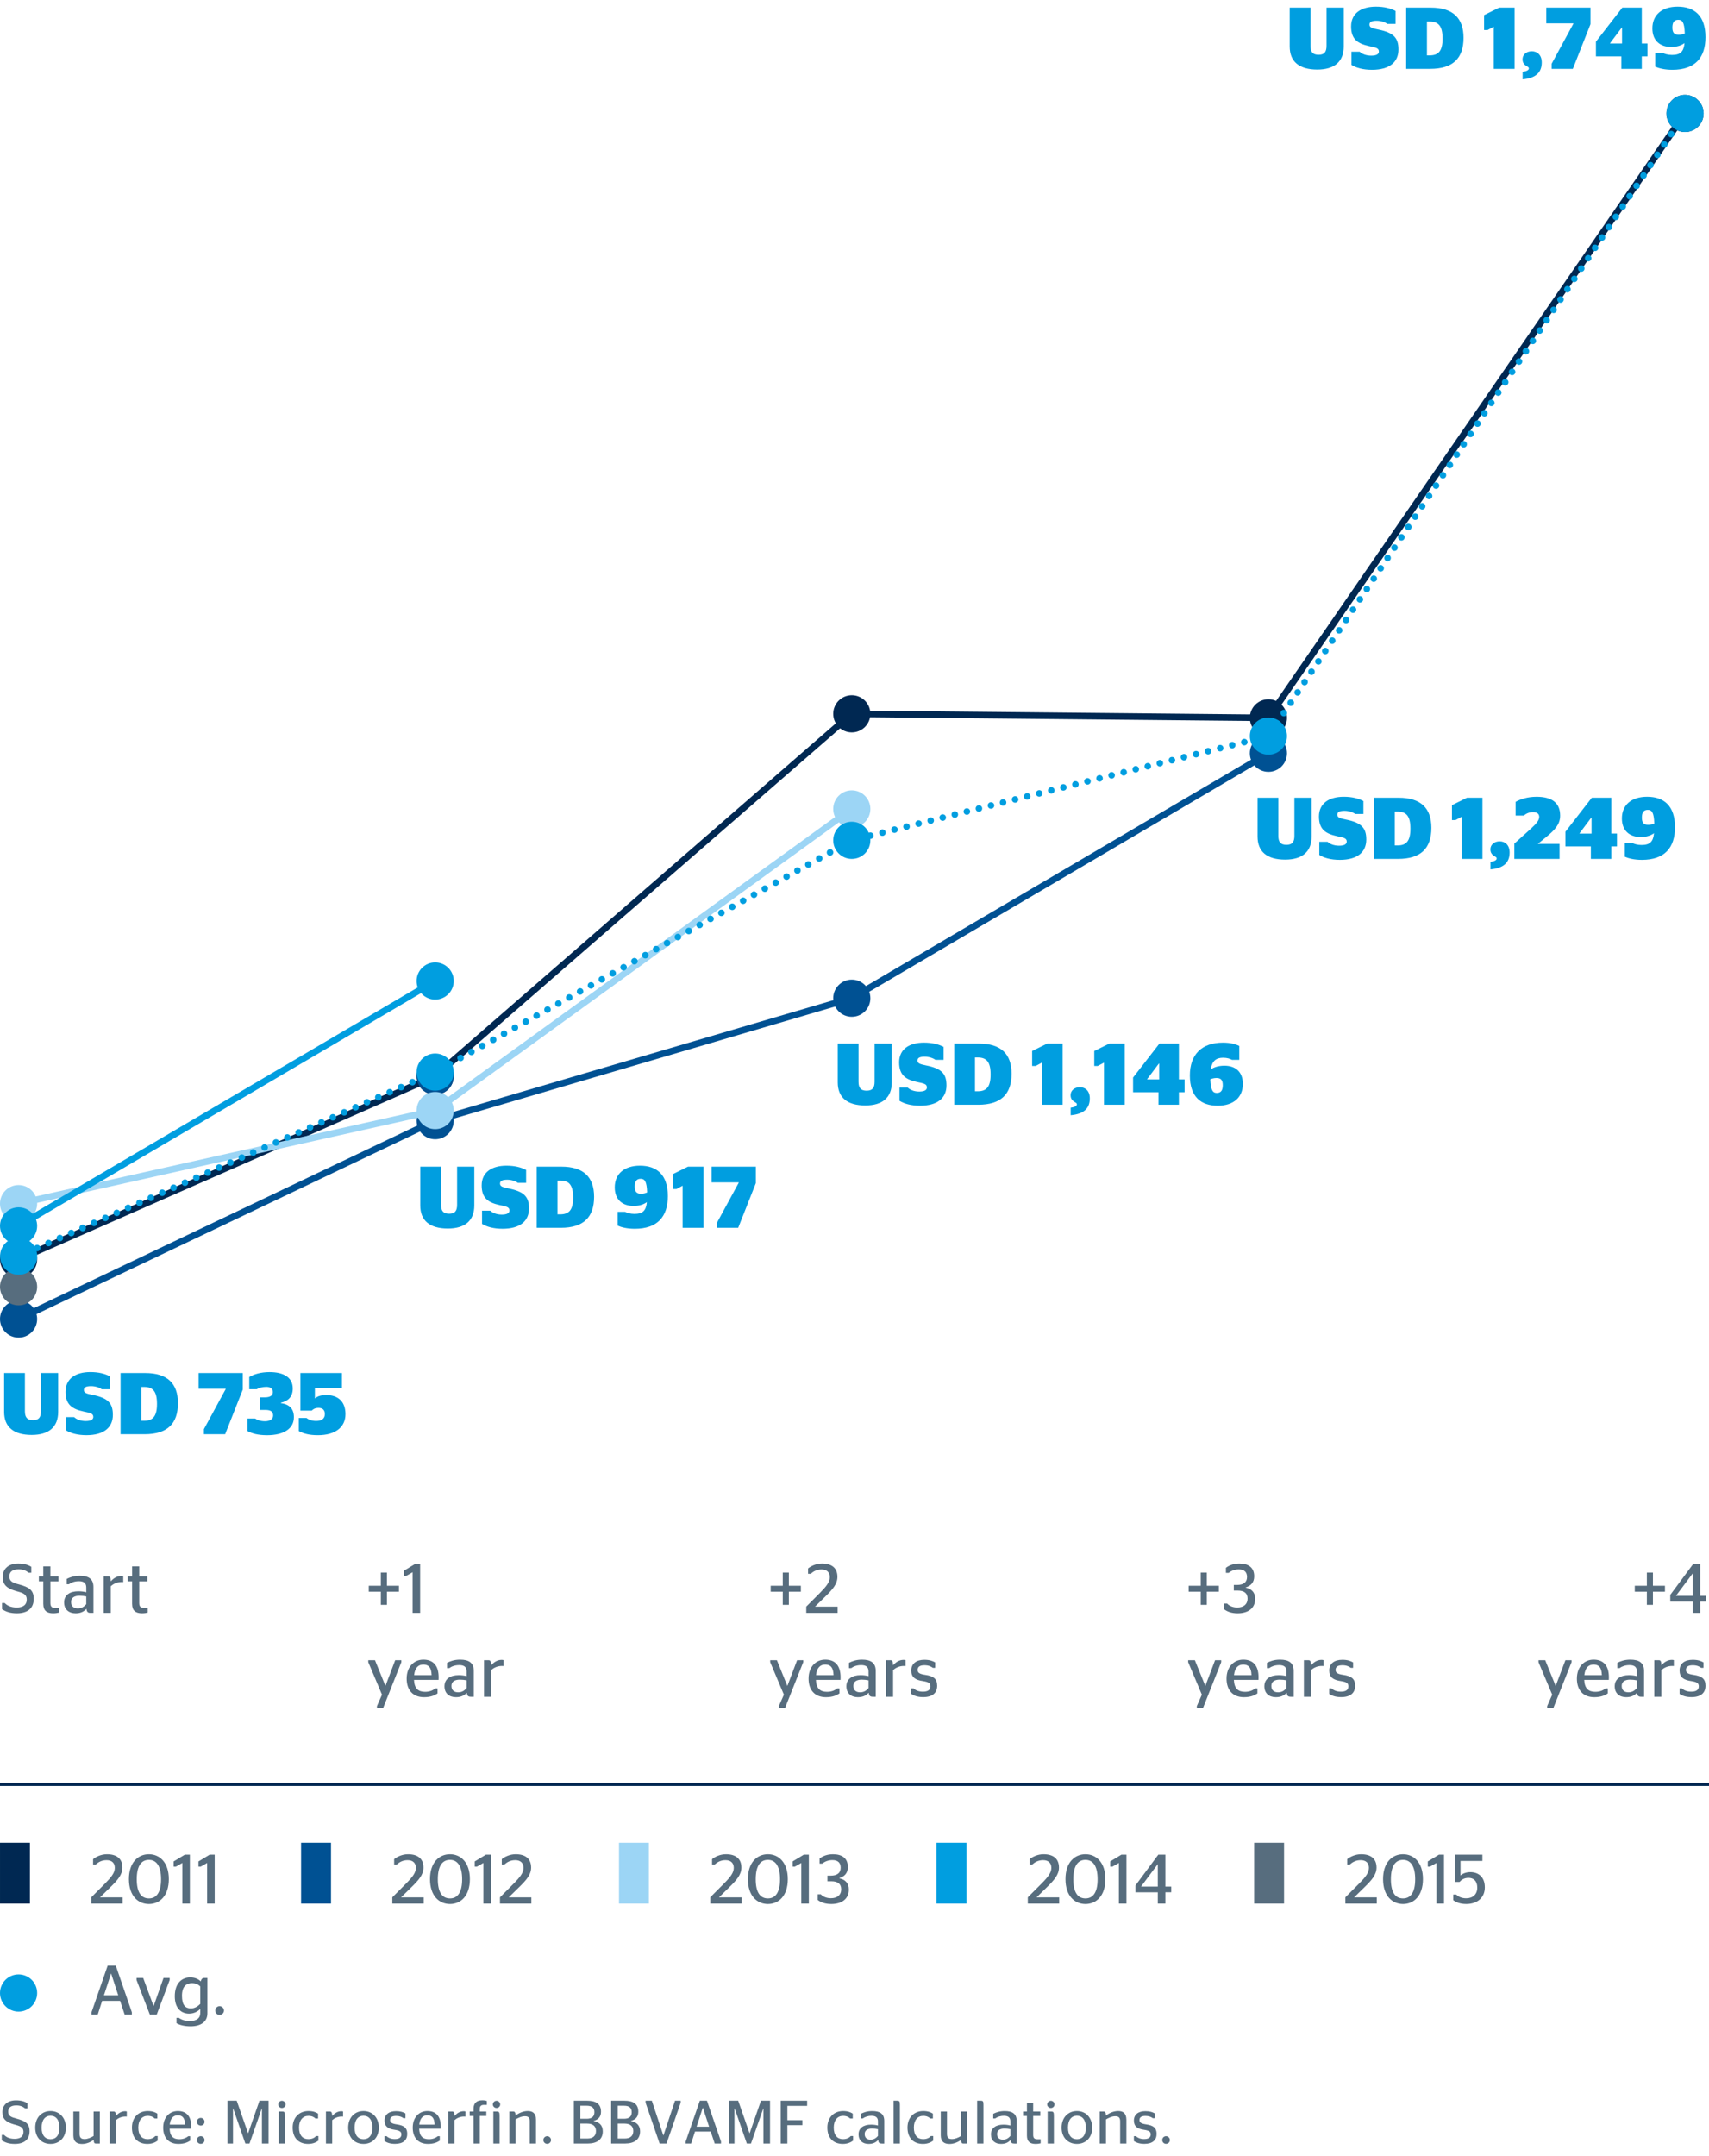 <?xml version="1.0" encoding="utf-8"?>
<!-- Generator: Adobe Illustrator 19.2.1, SVG Export Plug-In . SVG Version: 6.00 Build 0)  -->
<svg version="1.1" id="Layer_1" xmlns="http://www.w3.org/2000/svg" xmlns:xlink="http://www.w3.org/1999/xlink" x="0px" y="0px"
	 viewBox="0 0 195.591 246.614" style="enable-background:new 0 0 195.591 246.614;" xml:space="preserve">
<style type="text/css">
	.st0{fill:#576D7E;}
	.st1{fill:#009EE0;}
	.st2{fill:#002852;}
	.st3{fill:none;stroke:#002852;stroke-width:0.75;stroke-linecap:round;stroke-miterlimit:10;}
	.st4{fill:#005193;}
	.st5{fill:none;stroke:#005193;stroke-width:0.75;stroke-linecap:round;stroke-miterlimit:10;}
	.st6{fill:#9CD5F5;}
	.st7{fill:none;stroke:#9CD5F5;stroke-width:0.75;stroke-linecap:round;stroke-miterlimit:10;}
	.st8{fill:none;stroke:#009EE0;stroke-width:0.75;stroke-linecap:round;stroke-linejoin:round;stroke-dasharray:0,1.423;}
	.st9{fill:none;stroke:#009EE0;stroke-width:0.75;stroke-linecap:round;stroke-miterlimit:10;}
	.st10{fill:none;stroke:#002852;stroke-width:0.35;}
</style>
<g>
	<path class="st0" d="M0.204,244.807v-0.615h0.266c0.224,0.238,0.595,0.447,1.205,0.447
		c0.637,0,1.009-0.26,1.009-0.791c0-0.609-0.498-0.693-1.114-0.869
		c-0.861-0.252-1.296-0.602-1.296-1.393c0-0.855,0.609-1.352,1.562-1.352
		c0.588,0,1.009,0.139,1.303,0.328v0.596H2.879c-0.252-0.203-0.553-0.344-1.016-0.344
		c-0.623,0-0.924,0.26-0.924,0.715c0,0.512,0.371,0.645,0.967,0.799
		c1.001,0.273,1.478,0.561,1.478,1.441c0,0.953-0.624,1.451-1.688,1.451
		C1.002,245.221,0.568,245.053,0.204,244.807z"/>
	<path class="st0" d="M4.033,243.357c0-1.17,0.756-1.898,1.751-1.898c0.994,0,1.751,0.729,1.751,1.898
		c0,1.162-0.757,1.863-1.751,1.863C4.789,245.221,4.033,244.52,4.033,243.357z M6.806,243.357
		c0-0.883-0.399-1.359-1.022-1.359c-0.617,0-1.023,0.477-1.023,1.359s0.406,1.324,1.023,1.324
		C6.407,244.682,6.806,244.24,6.806,243.357z"/>
	<path class="st0" d="M10.712,244.316v-2.801h0.714v3.662h-0.448c-0.168,0-0.238-0.055-0.259-0.412
		c-0.364,0.258-0.84,0.461-1.324,0.461c-0.574,0-1.001-0.238-1.001-0.98v-2.73h0.714v2.57
		c0,0.469,0.231,0.58,0.567,0.58C10.047,244.666,10.418,244.492,10.712,244.316z"/>
	<path class="st0" d="M13.266,242.502v2.676h-0.714v-3.662h0.448c0.175,0,0.252,0.076,0.266,0.504
		c0.245-0.279,0.595-0.539,1.051-0.539c0.084,0,0.154,0.014,0.196,0.027v0.588
		c0,0-0.133-0.006-0.161-0.006C13.854,242.09,13.497,242.299,13.266,242.502z"/>
	<path class="st0" d="M15.1,243.35c0-1.176,0.771-1.891,1.807-1.891c0.567,0,0.89,0.162,1.1,0.295
		v0.561H17.712c-0.154-0.154-0.413-0.303-0.812-0.303c-0.63,0-1.072,0.477-1.072,1.338
		c0,0.883,0.414,1.324,1.058,1.324c0.477,0,0.735-0.182,0.89-0.35h0.266v0.518
		c-0.21,0.168-0.595,0.379-1.169,0.379C15.758,245.221,15.1,244.514,15.1,243.35z"/>
	<path class="st0" d="M19.412,243.482c0.035,0.869,0.427,1.199,1.113,1.199c0.469,0,0.791-0.154,1.016-0.336
		h0.231v0.496c-0.266,0.182-0.666,0.379-1.352,0.379c-1.121,0-1.744-0.715-1.744-1.863
		c0-1.17,0.721-1.898,1.674-1.898c0.966,0,1.534,0.568,1.534,1.771c0,0.1-0.007,0.225-0.007,0.252
		H19.412z M19.426,243.014h1.751c-0.014-0.791-0.322-1.064-0.826-1.064
		C19.874,241.949,19.503,242.236,19.426,243.014z"/>
	<path class="st0" d="M22.534,242.686c0-0.246,0.196-0.441,0.441-0.441c0.238,0,0.435,0.195,0.435,0.441
		c0,0.244-0.196,0.434-0.435,0.434C22.729,243.119,22.534,242.93,22.534,242.686z M22.534,244.779
		c0-0.246,0.196-0.441,0.441-0.441c0.238,0,0.435,0.195,0.435,0.441c0,0.244-0.196,0.434-0.435,0.434
		C22.729,245.213,22.534,245.023,22.534,244.779z"/>
	<path class="st0" d="M26.033,240.275h1.058l1.296,3.719h0.014l1.296-3.719h1.036v4.902h-0.756v-3.998
		h-0.021l-1.4,3.998h-0.477l-1.387-3.998h-0.027v3.998H26.033V240.275z"/>
	<path class="st0" d="M31.844,240.703c0-0.232,0.195-0.42,0.42-0.42s0.42,0.188,0.42,0.42
		c0,0.225-0.195,0.406-0.42,0.406S31.844,240.928,31.844,240.703z M31.899,245.178v-3.662h0.399
		c0.28,0,0.314,0.084,0.314,0.547v3.115H31.899z"/>
	<path class="st0" d="M33.496,243.35c0-1.176,0.77-1.891,1.807-1.891c0.566,0,0.889,0.162,1.1,0.295
		v0.561h-0.295c-0.154-0.154-0.412-0.303-0.812-0.303c-0.63,0-1.071,0.477-1.071,1.338
		c0,0.883,0.413,1.324,1.058,1.324c0.477,0,0.735-0.182,0.89-0.35h0.267v0.518
		c-0.211,0.168-0.596,0.379-1.17,0.379C34.154,245.221,33.496,244.514,33.496,243.35z"/>
	<path class="st0" d="M38.018,242.502v2.676h-0.715v-3.662h0.449c0.175,0,0.252,0.076,0.266,0.504
		c0.245-0.279,0.596-0.539,1.051-0.539c0.084,0,0.154,0.014,0.195,0.027v0.588
		c0,0-0.133-0.006-0.16-0.006C38.605,242.09,38.248,242.299,38.018,242.502z"/>
	<path class="st0" d="M39.852,243.357c0-1.17,0.756-1.898,1.751-1.898c0.994,0,1.751,0.729,1.751,1.898
		c0,1.162-0.757,1.863-1.751,1.863C40.607,245.221,39.852,244.52,39.852,243.357z M42.625,243.357
		c0-0.883-0.399-1.359-1.022-1.359c-0.616,0-1.022,0.477-1.022,1.359s0.406,1.324,1.022,1.324
		C42.226,244.682,42.625,244.24,42.625,243.357z"/>
	<path class="st0" d="M44.01,244.891v-0.553h0.23c0.168,0.16,0.477,0.328,0.932,0.328
		c0.512,0,0.764-0.182,0.764-0.531c0-0.309-0.176-0.441-0.771-0.533
		c-0.743-0.104-1.155-0.377-1.155-1.057c0-0.693,0.511-1.072,1.316-1.072
		c0.518,0,0.834,0.119,1.078,0.26v0.547h-0.23c-0.176-0.141-0.441-0.26-0.841-0.26
		c-0.47,0-0.687,0.16-0.687,0.469c0,0.287,0.203,0.414,0.777,0.498
		c0.806,0.119,1.184,0.385,1.184,1.086c0,0.693-0.441,1.141-1.4,1.141
		C44.604,245.213,44.254,245.053,44.01,244.891z"/>
	<path class="st0" d="M47.972,243.482c0.034,0.869,0.427,1.199,1.113,1.199
		c0.47,0,0.792-0.154,1.016-0.336h0.231v0.496c-0.266,0.182-0.666,0.379-1.352,0.379
		c-1.121,0-1.744-0.715-1.744-1.863c0-1.17,0.721-1.898,1.674-1.898c0.967,0,1.533,0.568,1.533,1.771
		c0,0.1-0.006,0.225-0.006,0.252H47.972z M47.985,243.014h1.751
		c-0.014-0.791-0.322-1.064-0.826-1.064C48.434,241.949,48.062,242.236,47.985,243.014z"/>
	<path class="st0" d="M52.018,242.502v2.676h-0.714v-3.662h0.448c0.176,0,0.252,0.076,0.266,0.504
		c0.246-0.279,0.596-0.539,1.051-0.539c0.084,0,0.154,0.014,0.196,0.027v0.588
		c0,0-0.133-0.006-0.161-0.006C52.606,242.09,52.249,242.299,52.018,242.502z"/>
	<path class="st0" d="M53.754,241.516h0.441v-0.316c0-0.678,0.392-0.973,0.994-0.973
		c0.252,0,0.413,0.035,0.531,0.076v0.449h-0.308c-0.315,0-0.504,0.098-0.504,0.477v0.287h0.749v0.504
		h-0.749v3.158h-0.714v-3.158H53.754V241.516z"/>
	<path class="st0" d="M56.406,240.703c0-0.232,0.196-0.42,0.42-0.42c0.225,0,0.421,0.188,0.421,0.42
		c0,0.225-0.196,0.406-0.421,0.406C56.603,241.109,56.406,240.928,56.406,240.703z M56.463,245.178
		v-3.662h0.398c0.281,0,0.315,0.084,0.315,0.547v3.115H56.463z"/>
	<path class="st0" d="M59.004,241.977c0.357-0.279,0.861-0.518,1.4-0.518
		c0.512,0,0.939,0.211,0.939,1.008v2.711H60.629v-2.541c0-0.457-0.203-0.582-0.553-0.582
		c-0.4,0-0.771,0.189-1.072,0.363v2.76h-0.715v-3.662h0.449
		C58.913,241.516,58.99,241.592,59.004,241.977z"/>
	<path class="st0" d="M62.188,244.779c0-0.246,0.197-0.441,0.436-0.441c0.237,0,0.44,0.195,0.44,0.441
		c0,0.244-0.203,0.434-0.44,0.434C62.385,245.213,62.188,245.023,62.188,244.779z"/>
	<path class="st0" d="M65.674,240.275h1.506c1.002,0,1.604,0.35,1.604,1.262
		c0,0.615-0.35,0.916-0.84,1.043v0.021c0.596,0.125,1.043,0.441,1.043,1.184
		c0,0.924-0.658,1.393-1.729,1.393h-1.583V240.275z M67.152,242.342c0.539,0,0.875-0.217,0.875-0.756
		c0-0.533-0.336-0.736-0.869-0.736h-0.734v1.492H67.152z M67.236,244.604
		c0.602,0,0.973-0.287,0.973-0.854c0-0.574-0.371-0.855-1.001-0.855h-0.784v1.709H67.236z"/>
	<path class="st0" d="M69.944,240.275h1.506c1.002,0,1.604,0.35,1.604,1.262
		c0,0.615-0.351,0.916-0.841,1.043v0.021c0.595,0.125,1.044,0.441,1.044,1.184
		c0,0.924-0.658,1.393-1.73,1.393h-1.583V240.275z M71.422,242.342c0.539,0,0.876-0.217,0.876-0.756
		c0-0.533-0.337-0.736-0.868-0.736h-0.736v1.492H71.422z M71.506,244.604
		c0.604,0,0.975-0.287,0.975-0.854c0-0.574-0.371-0.855-1.002-0.855h-0.785v1.709H71.506z"/>
	<path class="st0" d="M73.885,240.506v-0.23h0.715l1.316,3.965h0.015l1.323-3.965h0.645v0.23
		l-1.617,4.672h-0.792L73.885,240.506z"/>
	<path class="st0" d="M78.478,244.947l1.618-4.672h0.812l1.61,4.672v0.23h-0.722l-0.455-1.373h-1.8
		l-0.441,1.373h-0.623V244.947z M79.725,243.246h1.428l-0.707-2.166h-0.014L79.725,243.246z"/>
	<path class="st0" d="M83.427,240.275h1.058l1.296,3.719h0.015l1.295-3.719h1.037v4.902h-0.757v-3.998
		H87.35l-1.401,3.998h-0.476l-1.387-3.998h-0.029v3.998h-0.63V240.275z"/>
	<path class="st0" d="M89.355,245.178v-4.902h3.02v0.588h-2.263v1.639h1.716v0.568H90.112v2.107H89.355z"/>
	<path class="st0" d="M94.689,243.35c0-1.176,0.77-1.891,1.807-1.891c0.567,0,0.89,0.162,1.1,0.295
		v0.561h-0.294c-0.154-0.154-0.413-0.303-0.812-0.303c-0.63,0-1.071,0.477-1.071,1.338
		c0,0.883,0.413,1.324,1.057,1.324c0.477,0,0.736-0.182,0.891-0.35h0.266v0.518
		c-0.21,0.168-0.596,0.379-1.17,0.379C95.348,245.221,94.689,244.514,94.689,243.35z"/>
	<path class="st0" d="M100.5,244.772c-0.273,0.295-0.602,0.449-1.092,0.449
		c-0.666,0-1.149-0.379-1.149-1.094c0-0.748,0.596-1.113,1.422-1.113c0.315,0,0.546,0.035,0.798,0.098
		v-0.482c0-0.434-0.252-0.623-0.734-0.623c-0.435,0-0.771,0.133-1.002,0.301h-0.225v-0.533
		c0.322-0.16,0.729-0.314,1.317-0.314c0.868,0,1.366,0.314,1.366,1.121v2.598h-0.281
		C100.641,245.178,100.542,245.102,100.5,244.772z M100.479,244.311v-0.777
		c-0.203-0.043-0.427-0.07-0.679-0.07c-0.49,0-0.841,0.182-0.841,0.623
		c0,0.455,0.287,0.645,0.68,0.645C100.023,244.731,100.27,244.549,100.479,244.311z"/>
	<path class="st0" d="M102.27,245.178v-4.902h0.4c0.279,0,0.322,0.07,0.322,0.477v4.426H102.27z"/>
	<path class="st0" d="M103.859,243.35c0-1.176,0.77-1.891,1.807-1.891c0.566,0,0.889,0.162,1.1,0.295
		v0.561h-0.295c-0.154-0.154-0.412-0.303-0.812-0.303c-0.63,0-1.071,0.477-1.071,1.338
		c0,0.883,0.413,1.324,1.058,1.324c0.477,0,0.735-0.182,0.89-0.35h0.267v0.518
		c-0.211,0.168-0.596,0.379-1.17,0.379C104.518,245.221,103.859,244.514,103.859,243.35z"/>
	<path class="st0" d="M109.985,244.316v-2.801h0.714v3.662h-0.447c-0.168,0-0.238-0.055-0.26-0.412
		c-0.364,0.258-0.84,0.461-1.324,0.461c-0.574,0-1.001-0.238-1.001-0.98v-2.73h0.714v2.57
		c0,0.469,0.231,0.58,0.568,0.58C109.32,244.666,109.691,244.492,109.985,244.316z"/>
	<path class="st0" d="M111.832,245.178v-4.902h0.398c0.281,0,0.322,0.07,0.322,0.477v4.426H111.832z"/>
	<path class="st0" d="M115.654,244.772c-0.273,0.295-0.602,0.449-1.092,0.449
		c-0.666,0-1.149-0.379-1.149-1.094c0-0.748,0.596-1.113,1.422-1.113c0.315,0,0.546,0.035,0.798,0.098
		v-0.482c0-0.434-0.252-0.623-0.734-0.623c-0.435,0-0.771,0.133-1.002,0.301h-0.225v-0.533
		c0.322-0.16,0.729-0.314,1.317-0.314c0.868,0,1.366,0.314,1.366,1.121v2.598h-0.281
		C115.795,245.178,115.696,245.102,115.654,244.772z M115.633,244.311v-0.777
		c-0.203-0.043-0.427-0.07-0.679-0.07c-0.49,0-0.841,0.182-0.841,0.623
		c0,0.455,0.287,0.645,0.68,0.645C115.178,244.731,115.424,244.549,115.633,244.311z"/>
	<path class="st0" d="M117.088,241.516h0.441v-0.994h0.715v0.994h0.812v0.504h-0.812v2.172
		c0,0.385,0.16,0.496,0.525,0.496h0.329v0.463c-0.134,0.035-0.337,0.07-0.581,0.07
		c-0.624,0-0.988-0.26-0.988-0.945v-2.256h-0.441V241.516z"/>
	<path class="st0" d="M119.846,240.703c0-0.232,0.196-0.42,0.42-0.42c0.225,0,0.421,0.188,0.421,0.42
		c0,0.225-0.196,0.406-0.421,0.406C120.042,241.109,119.846,240.928,119.846,240.703z M119.902,245.178
		v-3.662h0.398c0.281,0,0.315,0.084,0.315,0.547v3.115H119.902z"/>
	<path class="st0" d="M121.498,243.357c0-1.17,0.757-1.898,1.752-1.898c0.994,0,1.75,0.729,1.75,1.898
		c0,1.162-0.756,1.863-1.75,1.863C122.255,245.221,121.498,244.52,121.498,243.357z M124.271,243.357
		c0-0.883-0.398-1.359-1.021-1.359c-0.617,0-1.023,0.477-1.023,1.359s0.406,1.324,1.023,1.324
		C123.873,244.682,124.271,244.24,124.271,243.357z"/>
	<path class="st0" d="M126.574,241.977c0.357-0.279,0.861-0.518,1.4-0.518
		c0.512,0,0.938,0.211,0.938,1.008v2.711h-0.714v-2.541c0-0.457-0.203-0.582-0.554-0.582
		c-0.399,0-0.771,0.189-1.071,0.363v2.76h-0.715v-3.662h0.448
		C126.482,241.516,126.56,241.592,126.574,241.977z"/>
	<path class="st0" d="M129.771,244.891v-0.553h0.231c0.169,0.16,0.477,0.328,0.932,0.328
		c0.511,0,0.764-0.182,0.764-0.531c0-0.309-0.175-0.441-0.771-0.533
		c-0.742-0.104-1.156-0.377-1.156-1.057c0-0.693,0.512-1.072,1.317-1.072
		c0.519,0,0.833,0.119,1.079,0.26v0.547h-0.232c-0.174-0.141-0.44-0.26-0.84-0.26
		c-0.469,0-0.687,0.16-0.687,0.469c0,0.287,0.203,0.414,0.778,0.498
		c0.805,0.119,1.184,0.385,1.184,1.086c0,0.693-0.441,1.141-1.401,1.141
		C130.367,245.213,130.018,245.053,129.771,244.891z"/>
	<path class="st0" d="M133.014,244.779c0-0.246,0.195-0.441,0.434-0.441s0.441,0.195,0.441,0.441
		c0,0.244-0.203,0.434-0.441,0.434S133.014,245.023,133.014,244.779z"/>
</g>
<g>
	<path class="st1" d="M4.688,161.414v-4.367h1.969v4.438c0,1.729-1.06,2.639-3.028,2.639
		c-2.089,0-3.158-0.92-3.158-2.639v-4.438h2.379v4.367c0,0.72,0.28,1.02,0.929,1.02
		C4.418,162.434,4.688,162.134,4.688,161.414z"/>
	<path class="st1" d="M7.541,163.593v-1.509h0.939c0.26,0.25,0.729,0.45,1.319,0.45
		c0.56,0,0.879-0.15,0.879-0.47c0-0.41-0.38-0.46-1.12-0.62
		c-1.279-0.28-2.059-0.76-2.059-2.249c0-1.519,1.169-2.259,2.838-2.259
		c0.95,0,1.679,0.19,2.249,0.49v1.479h-0.939c-0.25-0.19-0.719-0.36-1.229-0.36
		c-0.57,0-0.82,0.14-0.82,0.439c0,0.34,0.31,0.42,0.99,0.561
		c1.789,0.359,2.329,0.959,2.329,2.288c0,1.449-1.04,2.319-3.019,2.319
		C8.86,164.153,8.07,163.923,7.541,163.593z"/>
	<path class="st1" d="M13.8,157.047h2.818c2.529,0,3.748,1.18,3.748,3.448
		c0,2.339-1.209,3.548-3.818,3.548h-2.749V157.047z M16.479,162.504c0.999,0,1.489-0.479,1.489-1.919
		s-0.459-1.949-1.489-1.949h-0.3v3.868H16.479z"/>
	<path class="st1" d="M23.339,163.463l2.489-4.577v-0.04h-3.098v-1.799h5.057v1.889l-2.019,5.107h-2.429
		V163.463z"/>
	<path class="st1" d="M28.33,163.684v-1.439h0.869c0.221,0.17,0.609,0.31,1.129,0.31
		c0.53,0,0.93-0.21,0.93-0.649s-0.27-0.64-0.879-0.64h-0.63v-1.439h0.569
		c0.62,0,0.91-0.229,0.91-0.609c0-0.37-0.27-0.59-0.75-0.59c-0.47,0-0.859,0.13-1.1,0.27
		h-0.85v-1.399c0.561-0.329,1.35-0.56,2.329-0.56c1.55,0,2.648,0.58,2.648,1.869
		c0,0.939-0.499,1.43-1.369,1.64v0.04c0.999,0.14,1.499,0.659,1.499,1.599
		c0.01,1.31-1.148,2.069-3.068,2.069C29.449,164.153,28.82,163.943,28.33,163.684z"/>
	<path class="st1" d="M36.389,164.153c-1.02,0-1.639-0.181-2.189-0.47v-1.5h0.87
		c0.239,0.181,0.59,0.34,1.12,0.34c0.659,0,0.988-0.289,0.988-0.789
		c0-0.49-0.289-0.7-0.719-0.7c-0.41,0-0.641,0.16-0.779,0.311h-1.3v-4.298h4.757v1.709h-3.098
		v1.18h0.029c0.24-0.21,0.61-0.37,1.29-0.37c1.239,0,2.179,0.659,2.179,2.179
		C39.537,163.243,38.377,164.153,36.389,164.153z"/>
</g>
<g>
	<path class="st1" d="M52.314,137.808v-4.367h1.969v4.438c0,1.729-1.06,2.639-3.028,2.639
		c-2.089,0-3.158-0.92-3.158-2.639v-4.438h2.379v4.367c0,0.72,0.28,1.02,0.929,1.02
		C52.045,138.827,52.314,138.527,52.314,137.808z"/>
	<path class="st1" d="M55.167,139.986v-1.509h0.939c0.26,0.25,0.729,0.45,1.319,0.45
		c0.56,0,0.879-0.15,0.879-0.47c0-0.41-0.379-0.46-1.119-0.62
		c-1.279-0.28-2.059-0.76-2.059-2.249c0-1.519,1.17-2.259,2.838-2.259
		c0.95,0,1.68,0.19,2.249,0.49v1.479h-0.939c-0.249-0.19-0.72-0.36-1.229-0.36
		c-0.569,0-0.819,0.14-0.819,0.439c0,0.34,0.31,0.42,0.989,0.561
		c1.789,0.359,2.329,0.959,2.329,2.288c0,1.449-1.04,2.319-3.019,2.319
		C56.486,140.547,55.697,140.316,55.167,139.986z"/>
	<path class="st1" d="M61.427,133.44h2.818c2.528,0,3.748,1.18,3.748,3.448
		c0,2.339-1.21,3.548-3.817,3.548h-2.749V133.44z M64.105,138.898c0.999,0,1.488-0.479,1.488-1.919
		s-0.459-1.949-1.488-1.949h-0.3v3.868H64.105z"/>
	<path class="st1" d="M70.686,140.187v-1.579h0.85c0.181,0.11,0.59,0.24,1.07,0.24
		c0.989,0,1.329-0.4,1.429-1.35c-0.419,0.31-0.979,0.439-1.509,0.439
		c-1.289,0-2.169-0.719-2.169-2.129c0-1.528,1.079-2.479,2.888-2.479c1.91,0,3.189,1.02,3.189,3.488
		c0,2.339-1.189,3.729-3.778,3.729C71.746,140.547,71.086,140.366,70.686,140.187z M74.064,136.389
		c-0.04-1.279-0.29-1.559-0.74-1.559c-0.499,0-0.68,0.329-0.68,0.889
		c0,0.59,0.221,0.82,0.721,0.82C73.635,136.539,73.885,136.469,74.064,136.389z"/>
	<path class="st1" d="M78.125,140.437v-4.817l-0.709,0.38h-0.4v-1.709l1.72-0.85h1.769v6.996H78.125z"
		/>
	<path class="st1" d="M82.056,139.856l2.489-4.577v-0.04h-3.099v-1.799h5.058v1.889l-2.02,5.107h-2.429
		V139.856z"/>
</g>
<g>
	<path class="st1" d="M148.14,95.611v-4.367h1.969v4.438c0,1.729-1.06,2.639-3.028,2.639
		c-2.089,0-3.158-0.92-3.158-2.639v-4.438h2.379v4.367c0,0.72,0.279,1.02,0.93,1.02
		C147.869,96.631,148.14,96.331,148.14,95.611z"/>
	<path class="st1" d="M150.992,97.79v-1.509h0.939c0.26,0.25,0.729,0.45,1.319,0.45
		c0.56,0,0.88-0.15,0.88-0.47c0-0.41-0.381-0.46-1.12-0.62
		c-1.279-0.28-2.059-0.76-2.059-2.249c0-1.519,1.169-2.259,2.839-2.259
		c0.949,0,1.679,0.19,2.248,0.49v1.479h-0.939c-0.25-0.19-0.719-0.36-1.229-0.36
		c-0.57,0-0.82,0.14-0.82,0.439c0,0.34,0.311,0.42,0.99,0.561
		c1.789,0.359,2.328,0.959,2.328,2.288c0,1.449-1.039,2.319-3.019,2.319
		C152.312,98.351,151.521,98.12,150.992,97.79z"/>
	<path class="st1" d="M157.252,91.244h2.818c2.529,0,3.748,1.18,3.748,3.448
		c0,2.339-1.209,3.548-3.818,3.548h-2.748V91.244z M159.931,96.701c0.999,0,1.489-0.479,1.489-1.919
		s-0.46-1.949-1.489-1.949h-0.3v3.868H159.931z"/>
	<path class="st1" d="M167.281,98.24v-4.817l-0.71,0.38h-0.399v-1.709l1.719-0.85h1.77v6.996H167.281z
		"/>
	<path class="st1" d="M171.291,98.2c0-0.189-0.22-0.22-0.399-0.37
		c-0.17-0.13-0.32-0.34-0.32-0.689c0-0.52,0.44-0.909,1.06-0.909
		c0.6,0,1.14,0.399,1.14,1.279c0,1.18-0.729,1.799-2.188,1.929v-0.859
		C171.031,98.521,171.291,98.38,171.291,98.2z"/>
	<path class="st1" d="M178.488,98.24h-5.177v-1.749l1.909-1.719c0.649-0.6,0.939-0.95,0.939-1.34
		c0-0.329-0.23-0.539-0.71-0.539c-0.47,0-0.81,0.18-1.05,0.39h-0.939v-1.569
		c0.54-0.3,1.34-0.58,2.398-0.58c1.71,0,2.699,0.66,2.699,2.159
		c0,0.979-0.59,1.619-1.579,2.429L176,96.522h2.488V98.24z"/>
	<path class="st1" d="M182.07,98.24v-1.43h-2.909v-1.679l3.019-3.888h2.229v4.098h0.65v1.469h-0.65
		v1.43H182.07z M180.78,95.342h1.37v-1.809h-0.041l-1.329,1.769V95.342z"/>
	<path class="st1" d="M185.951,97.99v-1.579h0.85c0.18,0.11,0.59,0.24,1.069,0.24
		c0.989,0,1.329-0.4,1.429-1.35c-0.419,0.31-0.979,0.439-1.508,0.439
		c-1.29,0-2.17-0.719-2.17-2.129c0-1.528,1.08-2.479,2.889-2.479
		c1.909,0,3.188,1.02,3.188,3.488c0,2.339-1.189,3.729-3.778,3.729
		C187.011,98.351,186.352,98.17,185.951,97.99z M189.33,94.192c-0.041-1.279-0.291-1.559-0.74-1.559
		c-0.5,0-0.68,0.329-0.68,0.889c0,0.59,0.221,0.82,0.72,0.82
		C188.9,94.343,189.149,94.272,189.33,94.192z"/>
</g>
<g>
	<path class="st1" d="M151.818,5.245V0.878h1.969v4.438c0,1.729-1.059,2.639-3.027,2.639
		c-2.09,0-3.158-0.92-3.158-2.639v-4.438h2.379v4.367c0,0.72,0.279,1.02,0.929,1.02
		C151.549,6.265,151.818,5.965,151.818,5.245z"/>
	<path class="st1" d="M154.672,7.424V5.915h0.939c0.26,0.25,0.729,0.45,1.318,0.45
		c0.561,0,0.88-0.15,0.88-0.47c0-0.41-0.38-0.46-1.12-0.62
		c-1.279-0.28-2.059-0.76-2.059-2.249c0-1.519,1.17-2.259,2.839-2.259
		c0.95,0,1.679,0.19,2.249,0.49v1.479h-0.939c-0.25-0.19-0.72-0.36-1.229-0.36
		c-0.569,0-0.819,0.14-0.819,0.439c0,0.34,0.31,0.42,0.989,0.561
		c1.789,0.359,2.329,0.959,2.329,2.288c0,1.449-1.04,2.319-3.02,2.319
		C155.99,7.984,155.201,7.754,154.672,7.424z"/>
	<path class="st1" d="M160.932,0.878H163.75c2.528,0,3.748,1.18,3.748,3.448
		c0,2.339-1.21,3.548-3.818,3.548h-2.748V0.878z M163.609,6.335c1,0,1.489-0.479,1.489-1.919
		s-0.46-1.949-1.489-1.949h-0.299V6.335H163.609z"/>
	<path class="st1" d="M170.96,7.874V3.057L170.25,3.437h-0.399V1.728l1.72-0.85h1.769v6.996H170.96z"/>
	<path class="st1" d="M174.971,7.834c0-0.189-0.221-0.22-0.4-0.37C174.4,7.334,174.25,7.124,174.25,6.774
		c0-0.52,0.44-0.909,1.061-0.909c0.6,0,1.139,0.399,1.139,1.279c0,1.18-0.729,1.799-2.188,1.929
		V8.214C174.711,8.154,174.971,8.014,174.971,7.834z"/>
	<path class="st1" d="M177.58,7.294l2.488-4.577V2.677h-3.098V0.878h5.057v1.889l-2.019,5.107h-2.429
		V7.294z"/>
	<path class="st1" d="M185.559,7.874V6.444h-2.908V4.766l3.019-3.888h2.229v4.098h0.649v1.469h-0.649v1.43
		H185.559z M184.27,4.976h1.369V3.167h-0.039l-1.33,1.769V4.976z"/>
	<path class="st1" d="M189.44,7.624v-1.579h0.85c0.181,0.11,0.59,0.24,1.069,0.24
		c0.99,0,1.33-0.4,1.43-1.35c-0.42,0.31-0.98,0.439-1.51,0.439
		c-1.289,0-2.168-0.719-2.168-2.129c0-1.528,1.079-2.479,2.888-2.479c1.909,0,3.188,1.02,3.188,3.488
		c0,2.339-1.189,3.729-3.777,3.729C190.5,7.984,189.84,7.804,189.44,7.624z M192.818,3.826
		c-0.039-1.279-0.289-1.559-0.739-1.559c-0.499,0-0.68,0.329-0.68,0.889
		c0,0.59,0.22,0.82,0.72,0.82C192.389,3.977,192.639,3.906,192.818,3.826z"/>
</g>
<g>
	<path class="st1" d="M100.094,123.731v-4.367h1.969v4.438c0,1.73-1.06,2.639-3.028,2.639
		c-2.089,0-3.158-0.92-3.158-2.639v-4.438h2.379v4.367c0,0.721,0.28,1.02,0.929,1.02
		C99.824,124.75,100.094,124.451,100.094,123.731z"/>
	<path class="st1" d="M102.946,125.91v-1.51h0.939c0.26,0.25,0.729,0.451,1.319,0.451
		c0.56,0,0.879-0.15,0.879-0.471c0-0.41-0.379-0.459-1.119-0.619
		c-1.279-0.281-2.059-0.76-2.059-2.25c0-1.518,1.17-2.258,2.838-2.258
		c0.95,0,1.68,0.189,2.249,0.49v1.479h-0.939c-0.249-0.189-0.72-0.359-1.229-0.359
		c-0.569,0-0.819,0.139-0.819,0.439c0,0.34,0.31,0.42,0.989,0.561
		c1.789,0.359,2.329,0.959,2.329,2.287c0,1.449-1.04,2.32-3.019,2.32
		C104.266,126.471,103.477,126.24,102.946,125.91z"/>
	<path class="st1" d="M109.206,119.363h2.818c2.528,0,3.748,1.18,3.748,3.449
		c0,2.338-1.21,3.547-3.817,3.547h-2.749V119.363z M111.885,124.82c0.999,0,1.488-0.479,1.488-1.918
		s-0.459-1.949-1.488-1.949h-0.3v3.867H111.885z"/>
	<path class="st1" d="M119.234,126.359v-4.816l-0.709,0.379h-0.4v-1.709l1.72-0.85h1.769v6.996H119.234
		z"/>
	<path class="st1" d="M123.245,126.32c0-0.189-0.22-0.221-0.399-0.371
		c-0.17-0.129-0.32-0.34-0.32-0.689c0-0.52,0.439-0.908,1.06-0.908
		c0.6,0,1.14,0.398,1.14,1.279c0,1.18-0.73,1.799-2.189,1.928v-0.859
		C122.985,126.641,123.245,126.5,123.245,126.32z"/>
	<path class="st1" d="M126.345,126.359v-4.816l-0.71,0.379h-0.399v-1.709l1.72-0.85h1.769v6.996H126.345
		z"/>
	<path class="st1" d="M132.584,126.359v-1.43h-2.908v-1.678l3.018-3.889h2.229v4.098h0.65v1.469h-0.65
		v1.43H132.584z M131.295,123.461h1.369v-1.809h-0.04l-1.329,1.77V123.461z"/>
	<path class="st1" d="M136.176,123.012c0-2.389,1.35-3.758,3.787-3.758c0.891,0,1.47,0.18,1.869,0.379
		v1.59h-0.839c-0.21-0.119-0.53-0.24-1.02-0.24c-0.81,0-1.27,0.391-1.409,1.34
		c0.42-0.301,1-0.43,1.568-0.43c1.24,0,2.109,0.68,2.109,2.088c0,1.529-1.069,2.49-2.879,2.49
		C137.445,126.471,136.176,125.451,136.176,123.012z M138.514,123.451
		c0.051,1.25,0.291,1.559,0.74,1.559c0.5,0,0.689-0.318,0.689-0.898s-0.22-0.811-0.719-0.811
		C138.954,123.301,138.694,123.371,138.514,123.451z"/>
</g>
<g>
	<g>
		<path class="st2" d="M192.847,15.103c1.175,0,2.126-0.951,2.126-2.125c0-1.176-0.951-2.127-2.126-2.127
			s-2.126,0.951-2.126,2.127C190.721,14.151,191.672,15.103,192.847,15.103"/>
		<g>
			<path class="st2" d="M145.167,84.233c1.175,0,2.126-0.951,2.126-2.125c0-1.176-0.951-2.127-2.126-2.127
				c-1.175,0-2.126,0.951-2.126,2.127C143.041,83.282,143.992,84.233,145.167,84.233"/>
			<path class="st2" d="M97.486,83.772c1.175,0,2.126-0.951,2.126-2.125c0-1.176-0.951-2.127-2.126-2.127
				s-2.126,0.951-2.126,2.127C95.36,82.82,96.311,83.772,97.486,83.772"/>
			<g>
				<g>
					<line class="st3" x1="49.805" y1="123.086" x2="2.126" y2="144.039"/>
					<line class="st3" x1="97.485" y1="81.645" x2="49.805" y2="123.086"/>
					<line class="st3" x1="145.167" y1="82.108" x2="97.485" y2="81.645"/>
					<line class="st3" x1="192.846" y1="12.977" x2="145.167" y2="82.108"/>
				</g>
			</g>
			<path class="st2" d="M49.802,125.212c1.175,0,2.126-0.951,2.126-2.125c0-1.176-0.951-2.127-2.126-2.127
				c-1.175,0-2.126,0.951-2.126,2.127C47.676,124.261,48.627,125.212,49.802,125.212"/>
			<path class="st2" d="M2.126,146.165c1.175,0,2.126-0.951,2.126-2.125c0-1.176-0.951-2.127-2.126-2.127
				c-1.175,0-2.126,0.951-2.126,2.127C0,145.214,0.951,146.165,2.126,146.165"/>
		</g>
	</g>
	<g>
		<path class="st4" d="M2.126,152.994c1.175,0,2.126-0.951,2.126-2.126c0-1.175-0.951-2.126-2.126-2.126
			c-1.175,0-2.126,0.951-2.126,2.126C0,152.043,0.951,152.994,2.126,152.994"/>
		<path class="st4" d="M49.805,130.306c1.175,0,2.126-0.951,2.126-2.126s-0.951-2.126-2.126-2.126
			s-2.126,0.951-2.126,2.126S48.63,130.306,49.805,130.306"/>
		<path class="st4" d="M97.486,116.3c1.175,0,2.126-0.951,2.126-2.126c0-1.175-0.951-2.126-2.126-2.126
			s-2.126,0.951-2.126,2.126C95.36,115.349,96.311,116.3,97.486,116.3"/>
		<path class="st4" d="M145.167,88.286c1.175,0,2.126-0.951,2.126-2.127c0-1.174-0.951-2.125-2.126-2.125
			c-1.175,0-2.126,0.951-2.126,2.125C143.041,87.335,143.992,88.286,145.167,88.286"/>
		<g>
			<g>
				<line class="st5" x1="49.805" y1="128.18" x2="2.126" y2="150.868"/>
				<line class="st5" x1="97.485" y1="114.173" x2="49.805" y2="128.18"/>
				<line class="st5" x1="145.167" y1="86.161" x2="97.485" y2="114.173"/>
			</g>
		</g>
	</g>
	<path class="st4" d="M49.805,125.212c1.175,0,2.126-0.951,2.126-2.126c0-1.175-0.951-2.126-2.126-2.126
		s-2.126,0.951-2.126,2.126C47.679,124.261,48.63,125.212,49.805,125.212"/>
	<path class="st0" d="M2.126,149.306c1.175,0,2.126-0.951,2.126-2.125c0-1.176-0.951-2.127-2.126-2.127
		c-1.175,0-2.126,0.951-2.126,2.127C0,148.355,0.951,149.306,2.126,149.306"/>
	<g>
		<path class="st6" d="M97.486,94.652c1.175,0,2.126-0.951,2.126-2.126c0-1.175-0.951-2.126-2.126-2.126
			s-2.126,0.951-2.126,2.126C95.36,93.701,96.311,94.652,97.486,94.652"/>
		<path class="st6" d="M49.805,129.148c1.175,0,2.126-0.951,2.126-2.126c0-1.175-0.951-2.126-2.126-2.126
			s-2.126,0.951-2.126,2.126C47.679,128.196,48.63,129.148,49.805,129.148"/>
		<path class="st6" d="M2.126,139.798c1.175,0,2.126-0.951,2.126-2.126c0-1.175-0.951-2.126-2.126-2.126
			c-1.175,0-2.126,0.951-2.126,2.126C0,138.847,0.951,139.798,2.126,139.798"/>
		<g>
			<g>
				<line class="st7" x1="49.805" y1="127.022" x2="2.126" y2="137.672"/>
				<line class="st7" x1="97.485" y1="92.526" x2="49.805" y2="127.022"/>
			</g>
		</g>
	</g>
	<g>
		<path class="st1" d="M97.486,98.241c1.175,0,2.126-0.951,2.126-2.125c0-1.176-0.951-2.127-2.126-2.127
			s-2.126,0.951-2.126,2.127C95.36,97.29,96.311,98.241,97.486,98.241"/>
		<path class="st1" d="M49.805,124.749c1.175,0,2.126-0.951,2.126-2.125c0-1.176-0.951-2.127-2.126-2.127
			s-2.126,0.951-2.126,2.127C47.679,123.798,48.63,124.749,49.805,124.749"/>
		<path class="st1" d="M145.167,86.317c1.175,0,2.126-0.951,2.126-2.125c0-1.176-0.951-2.127-2.126-2.127
			c-1.175,0-2.126,0.951-2.126,2.127C143.041,85.366,143.992,86.317,145.167,86.317"/>
		<path class="st1" d="M192.847,15.103c1.175,0,2.126-0.951,2.126-2.125c0-1.176-0.951-2.127-2.126-2.127
			s-2.126,0.951-2.126,2.127C190.721,14.151,191.672,15.103,192.847,15.103"/>
		<path class="st1" d="M2.134,145.809c1.175,0,2.126-0.951,2.126-2.125c0-1.176-0.951-2.127-2.126-2.127
			c-1.175,0-2.126,0.951-2.126,2.127C0.008,144.857,0.959,145.809,2.134,145.809"/>
		<g>
			<g>
				<line class="st8" x1="49.805" y1="122.622" x2="2.126" y2="143.691"/>
				<line class="st8" x1="97.485" y1="96.115" x2="49.805" y2="122.622"/>
				<line class="st8" x1="145.167" y1="84.191" x2="97.485" y2="96.115"/>
				<line class="st8" x1="192.846" y1="12.977" x2="145.167" y2="84.191"/>
			</g>
		</g>
	</g>
	<g>
		<path class="st1" d="M49.805,114.331c1.175,0,2.126-0.951,2.126-2.125c0-1.176-0.951-2.127-2.126-2.127
			s-2.126,0.951-2.126,2.127C47.679,113.38,48.63,114.331,49.805,114.331"/>
		<path class="st1" d="M2.126,142.344c1.175,0,2.126-0.951,2.126-2.125c0-1.176-0.951-2.127-2.126-2.127
			c-1.175,0-2.126,0.951-2.126,2.127C0,141.393,0.951,142.344,2.126,142.344"/>
		<g>
			<g>
				<line class="st9" x1="49.805" y1="112.205" x2="2.126" y2="140.218"/>
			</g>
		</g>
	</g>
</g>
<rect x="0.001" y="210.776" class="st2" width="3.424" height="6.954"/>
<g>
	<path class="st0" d="M14.034,217.731h-3.59v-0.72l1.575-1.575c0.744-0.751,1.12-1.239,1.12-1.791
		c0-0.544-0.328-0.879-0.944-0.879c-0.576,0-0.967,0.247-1.239,0.495h-0.304v-0.615
		c0.344-0.272,0.919-0.56,1.591-0.56c1.127,0,1.767,0.52,1.767,1.526
		c0,0.816-0.56,1.447-1.383,2.247l-1.184,1.159h2.591V217.731z"/>
	<path class="st0" d="M14.755,214.932c0-1.927,1.063-2.846,2.287-2.846c1.215,0,2.279,0.919,2.279,2.846
		c0,1.936-1.063,2.847-2.279,2.847C15.819,217.778,14.755,216.867,14.755,214.932z M18.433,214.948
		c0-1.56-0.56-2.215-1.391-2.215c-0.848,0-1.391,0.655-1.391,2.215
		c0,1.551,0.543,2.19,1.391,2.19C17.874,217.139,18.433,216.499,18.433,214.948z"/>
	<path class="st0" d="M20.867,217.731v-4.646l-0.735,0.416h-0.256v-0.592l1.279-0.775h0.576v5.597H20.867z"/>
	<path class="st0" d="M23.707,217.731v-4.646l-0.735,0.416h-0.256v-0.592l1.279-0.775h0.576v5.597H23.707z"/>
</g>
<rect x="34.458" y="210.776" class="st4" width="3.425" height="6.954"/>
<g>
	<path class="st0" d="M48.49,217.731h-3.59v-0.72l1.575-1.575c0.743-0.751,1.12-1.239,1.12-1.791
		c0-0.544-0.328-0.879-0.944-0.879c-0.575,0-0.968,0.247-1.239,0.495h-0.304v-0.615
		c0.344-0.272,0.919-0.56,1.591-0.56c1.127,0,1.768,0.52,1.768,1.526
		c0,0.816-0.561,1.447-1.383,2.247l-1.184,1.159h2.59V217.731z"/>
	<path class="st0" d="M49.213,214.932c0-1.927,1.062-2.846,2.286-2.846c1.216,0,2.278,0.919,2.278,2.846
		c0,1.936-1.062,2.847-2.278,2.847C50.275,217.778,49.213,216.867,49.213,214.932z M52.891,214.948
		c0-1.56-0.561-2.215-1.392-2.215c-0.848,0-1.392,0.655-1.392,2.215c0,1.551,0.544,2.19,1.392,2.19
		C52.33,217.139,52.891,216.499,52.891,214.948z"/>
	<path class="st0" d="M55.324,217.731v-4.646l-0.736,0.416h-0.256v-0.592l1.279-0.775h0.576v5.597H55.324z"/>
	<path class="st0" d="M60.811,217.731H57.221v-0.72l1.574-1.575c0.744-0.751,1.119-1.239,1.119-1.791
		c0-0.544-0.327-0.879-0.943-0.879c-0.575,0-0.967,0.247-1.238,0.495h-0.305v-0.615
		c0.344-0.272,0.92-0.56,1.592-0.56c1.127,0,1.767,0.52,1.767,1.526
		c0,0.816-0.56,1.447-1.384,2.247l-1.183,1.159h2.591V217.731z"/>
</g>
<rect x="70.842" y="210.776" class="st6" width="3.425" height="6.954"/>
<g>
	<path class="st0" d="M84.875,217.731h-3.591v-0.72l1.575-1.575c0.744-0.751,1.119-1.239,1.119-1.791
		c0-0.544-0.328-0.879-0.943-0.879c-0.576,0-0.967,0.247-1.239,0.495h-0.304v-0.615
		c0.344-0.272,0.92-0.56,1.592-0.56c1.127,0,1.766,0.52,1.766,1.526
		c0,0.816-0.559,1.447-1.383,2.247l-1.184,1.159h2.592V217.731z"/>
	<path class="st0" d="M85.596,214.932c0-1.927,1.064-2.846,2.287-2.846c1.215,0,2.279,0.919,2.279,2.846
		c0,1.936-1.064,2.847-2.279,2.847C86.66,217.778,85.596,216.867,85.596,214.932z M89.273,214.948
		c0-1.56-0.559-2.215-1.391-2.215c-0.848,0-1.391,0.655-1.391,2.215
		c0,1.551,0.543,2.19,1.391,2.19C88.715,217.139,89.273,216.499,89.273,214.948z"/>
	<path class="st0" d="M91.707,217.731v-4.646l-0.734,0.416h-0.256v-0.592l1.279-0.775h0.575v5.597H91.707z"/>
	<path class="st0" d="M93.588,217.315v-0.647h0.352c0.2,0.224,0.6,0.448,1.152,0.448
		c0.727,0,1.183-0.368,1.183-1.016c0-0.656-0.439-0.92-1.136-0.92h-0.439v-0.647h0.385
		c0.711,0,1.127-0.296,1.127-0.903c0-0.567-0.312-0.872-0.943-0.872c-0.536,0-0.928,0.208-1.16,0.4
		h-0.312v-0.584c0.376-0.279,0.872-0.487,1.535-0.487c1.063,0,1.703,0.472,1.703,1.463
		c0,0.72-0.407,1.087-0.968,1.264v0.031c0.648,0.128,1.08,0.536,1.08,1.279
		c0,1.063-0.792,1.655-2.008,1.655C94.428,217.778,93.939,217.587,93.588,217.315z"/>
</g>
<rect x="107.186" y="210.776" class="st1" width="3.425" height="6.954"/>
<g>
	<path class="st0" d="M121.221,217.731h-3.591v-0.72l1.575-1.575c0.744-0.751,1.119-1.239,1.119-1.791
		c0-0.544-0.328-0.879-0.943-0.879c-0.576,0-0.967,0.247-1.239,0.495h-0.304v-0.615
		c0.344-0.272,0.92-0.56,1.592-0.56c1.127,0,1.766,0.52,1.766,1.526
		c0,0.816-0.559,1.447-1.383,2.247l-1.184,1.159h2.592V217.731z"/>
	<path class="st0" d="M121.941,214.932c0-1.927,1.064-2.846,2.287-2.846c1.215,0,2.279,0.919,2.279,2.846
		c0,1.936-1.064,2.847-2.279,2.847C123.006,217.778,121.941,216.867,121.941,214.932z M125.619,214.948
		c0-1.56-0.559-2.215-1.391-2.215c-0.848,0-1.391,0.655-1.391,2.215
		c0,1.551,0.543,2.19,1.391,2.19C125.061,217.139,125.619,216.499,125.619,214.948z"/>
	<path class="st0" d="M128.053,217.731v-4.646l-0.734,0.416h-0.256v-0.592l1.279-0.775h0.575v5.597H128.053z"
		/>
	<path class="st0" d="M132.508,217.731v-1.295h-2.566v-0.768l2.623-3.534h0.808v3.653h0.671v0.648h-0.671
		v1.295H132.508z M130.605,215.787h1.902v-2.55h-0.016l-1.887,2.526V215.787z"/>
</g>
<rect x="143.532" y="210.776" class="st0" width="3.425" height="6.954"/>
<g>
	<path class="st0" d="M157.566,217.731h-3.591v-0.72l1.575-1.575c0.744-0.751,1.119-1.239,1.119-1.791
		c0-0.544-0.328-0.879-0.943-0.879c-0.576,0-0.967,0.247-1.239,0.495h-0.304v-0.615
		c0.344-0.272,0.92-0.56,1.592-0.56c1.127,0,1.766,0.52,1.766,1.526
		c0,0.816-0.559,1.447-1.383,2.247l-1.184,1.159h2.592V217.731z"/>
	<path class="st0" d="M158.287,214.932c0-1.927,1.064-2.846,2.287-2.846c1.215,0,2.279,0.919,2.279,2.846
		c0,1.936-1.064,2.847-2.279,2.847C159.352,217.778,158.287,216.867,158.287,214.932z M161.965,214.948
		c0-1.56-0.559-2.215-1.391-2.215c-0.848,0-1.391,0.655-1.391,2.215
		c0,1.551,0.543,2.19,1.391,2.19C161.406,217.139,161.965,216.499,161.965,214.948z"/>
	<path class="st0" d="M164.398,217.731v-4.646l-0.734,0.416h-0.256v-0.592l1.279-0.775h0.575v5.597H164.398z"
		/>
	<path class="st0" d="M167.814,217.778c-0.711,0-1.143-0.191-1.495-0.439v-0.647h0.344
		c0.2,0.216,0.575,0.432,1.136,0.432c0.76,0,1.271-0.448,1.271-1.216c0-0.783-0.439-1.119-1-1.119
		c-0.535,0-0.848,0.256-1.023,0.464h-0.535v-3.118h3.143v0.72h-2.504v1.646h0.017
		c0.185-0.159,0.56-0.367,1.111-0.367c0.903,0,1.655,0.535,1.655,1.743
		C169.934,217.059,169.062,217.778,167.814,217.778z"/>
</g>
<g>
	<path class="st0" d="M10.475,230.158l1.847-5.332h0.928l1.839,5.332v0.264h-0.824l-0.52-1.566h-2.055
		l-0.504,1.566h-0.711V230.158z M11.898,228.215h1.631l-0.808-2.471h-0.016L11.898,228.215z"/>
	<path class="st0" d="M15.627,226.473v-0.232h0.76l1.183,3.199h0.016l1.127-3.199h0.704v0.232
		l-1.479,3.949h-0.791L15.627,226.473z"/>
	<path class="st0" d="M23.737,230.279c0,0.982-0.76,1.486-1.927,1.486c-0.72,0-1.255-0.152-1.607-0.352
		v-0.615h0.264c0.271,0.207,0.704,0.359,1.231,0.359c0.76,0,1.224-0.264,1.224-0.936v-0.447
		c-0.296,0.311-0.736,0.543-1.288,0.543c-0.847,0-1.631-0.561-1.631-1.982
		c0-1.568,0.879-2.16,1.759-2.16c0.552,0,0.936,0.186,1.215,0.457
		c0.048-0.225,0.16-0.393,0.384-0.393h0.376V230.279z M22.921,229.199v-2
		c-0.256-0.238-0.536-0.367-0.959-0.367c-0.552,0-1.136,0.289-1.136,1.439
		c0,1.119,0.424,1.447,1.023,1.447C22.282,229.719,22.642,229.486,22.921,229.199z"/>
	<path class="st0" d="M24.635,229.967c0-0.279,0.224-0.504,0.496-0.504c0.271,0,0.503,0.225,0.503,0.504
		s-0.232,0.496-0.503,0.496C24.859,230.463,24.635,230.246,24.635,229.967z"/>
</g>
<path class="st1" d="M2.126,230.086c1.175,0,2.126-0.951,2.126-2.126c0-1.175-0.951-2.126-2.126-2.126
	c-1.175,0-2.126,0.951-2.126,2.126C0,229.135,0.951,230.086,2.126,230.086"/>
<g>
	<g>
		<path class="st0" d="M0.232,184.053v-0.703h0.304c0.256,0.271,0.68,0.512,1.375,0.512
			c0.728,0,1.151-0.296,1.151-0.904c0-0.695-0.568-0.791-1.271-0.991c-0.983-0.288-1.479-0.688-1.479-1.591
			c0-0.976,0.695-1.543,1.783-1.543c0.672,0,1.151,0.159,1.487,0.375v0.68h-0.296
			c-0.288-0.231-0.631-0.392-1.159-0.392c-0.712,0-1.056,0.296-1.056,0.815
			c0,0.584,0.424,0.736,1.104,0.912c1.144,0.312,1.687,0.64,1.687,1.646
			c0,1.088-0.711,1.655-1.927,1.655C1.144,184.524,0.648,184.333,0.232,184.053z"/>
		<path class="st0" d="M4.448,180.295h0.504v-1.136h0.815v1.136h0.928v0.575H5.768v2.479
			c0,0.439,0.184,0.567,0.6,0.567h0.376v0.527c-0.152,0.04-0.384,0.08-0.664,0.08
			c-0.711,0-1.127-0.296-1.127-1.079v-2.575H4.448V180.295z"/>
		<path class="st0" d="M9.895,184.013c-0.312,0.336-0.688,0.512-1.247,0.512
			c-0.76,0-1.312-0.432-1.312-1.247c0-0.855,0.68-1.271,1.623-1.271
			c0.36,0,0.624,0.04,0.912,0.112v-0.552c0-0.496-0.288-0.712-0.839-0.712
			c-0.496,0-0.879,0.152-1.144,0.344H7.632v-0.607c0.368-0.184,0.832-0.36,1.503-0.36
			c0.991,0,1.559,0.36,1.559,1.279v2.967h-0.32C10.055,184.477,9.943,184.389,9.895,184.013z
			 M9.871,183.485v-0.888c-0.232-0.048-0.488-0.08-0.775-0.08c-0.56,0-0.959,0.208-0.959,0.712
			c0,0.52,0.328,0.735,0.775,0.735C9.351,183.965,9.631,183.757,9.871,183.485z"/>
		<path class="st0" d="M12.679,181.422v3.055h-0.815v-4.182h0.512c0.2,0,0.288,0.088,0.304,0.575
			c0.28-0.319,0.68-0.615,1.2-0.615c0.096,0,0.176,0.016,0.224,0.032v0.672
			c0,0-0.152-0.009-0.184-0.009C13.351,180.95,12.943,181.19,12.679,181.422z"/>
		<path class="st0" d="M14.616,180.295h0.503v-1.136h0.815v1.136h0.928v0.575h-0.928v2.479
			c0,0.439,0.184,0.567,0.6,0.567h0.375v0.527c-0.152,0.04-0.384,0.08-0.664,0.08
			c-0.711,0-1.127-0.296-1.127-1.079v-2.575h-0.503V180.295z"/>
	</g>
	<g>
		<path class="st0" d="M44.283,182.054v1.503h-0.695v-1.503h-1.383v-0.68h1.383v-1.503h0.695v1.503h1.376
			v0.68H44.283z"/>
		<path class="st0" d="M47.221,184.477v-4.646l-0.736,0.416h-0.256v-0.592l1.279-0.775h0.576v5.597H47.221z"/>
		<path class="st0" d="M43.141,195.14l0.576-1.304l-1.568-3.718v-0.224h0.768l1.191,2.935h0.008
			l1.112-2.935h0.703v0.224l-2.087,5.253h-0.703V195.14z"/>
		<path class="st0" d="M47.381,192.142c0.039,0.991,0.487,1.367,1.271,1.367
			c0.535,0,0.902-0.176,1.158-0.384h0.265v0.567c-0.304,0.208-0.76,0.432-1.544,0.432
			c-1.279,0-1.99-0.815-1.99-2.127c0-1.335,0.823-2.167,1.91-2.167
			c1.104,0,1.752,0.648,1.752,2.023c0,0.111-0.008,0.256-0.008,0.288H47.381z M47.396,191.606h1.999
			c-0.017-0.903-0.368-1.215-0.944-1.215C47.908,190.391,47.484,190.718,47.396,191.606z"/>
		<path class="st0" d="M53.428,193.612c-0.312,0.336-0.688,0.512-1.248,0.512
			c-0.76,0-1.311-0.432-1.311-1.247c0-0.855,0.68-1.271,1.623-1.271
			c0.359,0,0.623,0.04,0.911,0.112v-0.552c0-0.496-0.288-0.712-0.839-0.712
			c-0.496,0-0.88,0.152-1.145,0.344h-0.256v-0.607c0.368-0.184,0.832-0.36,1.504-0.36
			c0.991,0,1.559,0.36,1.559,1.279v2.967h-0.319C53.588,194.076,53.476,193.988,53.428,193.612z
			 M53.403,193.085v-0.888c-0.231-0.048-0.487-0.08-0.775-0.08c-0.56,0-0.96,0.208-0.96,0.712
			c0,0.52,0.328,0.735,0.775,0.735C52.884,193.565,53.164,193.356,53.403,193.085z"/>
		<path class="st0" d="M56.212,191.022v3.055h-0.815v-4.182h0.512c0.2,0,0.288,0.088,0.304,0.575
			c0.28-0.319,0.68-0.615,1.2-0.615c0.096,0,0.176,0.016,0.223,0.032v0.672
			c0,0-0.151-0.009-0.184-0.009C56.884,190.55,56.477,190.79,56.212,191.022z"/>
	</g>
	<g>
		<path class="st0" d="M90.281,182.054v1.503h-0.695v-1.503h-1.383v-0.68h1.383v-1.503h0.695v1.503h1.376
			v0.68H90.281z"/>
		<path class="st0" d="M95.865,184.477h-3.59v-0.72l1.574-1.575c0.744-0.751,1.12-1.239,1.12-1.791
			c0-0.544-0.328-0.879-0.944-0.879c-0.575,0-0.967,0.247-1.238,0.495h-0.305v-0.615
			c0.344-0.272,0.92-0.56,1.592-0.56c1.127,0,1.767,0.52,1.767,1.526
			c0,0.816-0.56,1.447-1.383,2.247l-1.184,1.159h2.591V184.477z"/>
		<path class="st0" d="M89.139,195.14l0.576-1.304l-1.568-3.718v-0.224h0.768l1.191,2.935h0.008
			l1.112-2.935h0.703v0.224l-2.087,5.253h-0.703V195.14z"/>
		<path class="st0" d="M93.379,192.142c0.039,0.991,0.487,1.367,1.271,1.367
			c0.535,0,0.902-0.176,1.158-0.384h0.265v0.567c-0.304,0.208-0.76,0.432-1.544,0.432
			c-1.279,0-1.99-0.815-1.99-2.127c0-1.335,0.823-2.167,1.91-2.167
			c1.104,0,1.752,0.648,1.752,2.023c0,0.111-0.008,0.256-0.008,0.288H93.379z M93.395,191.606h1.999
			c-0.017-0.903-0.368-1.215-0.944-1.215C93.906,190.391,93.482,190.718,93.395,191.606z"/>
		<path class="st0" d="M99.426,193.612c-0.312,0.336-0.688,0.512-1.248,0.512
			c-0.76,0-1.311-0.432-1.311-1.247c0-0.855,0.68-1.271,1.623-1.271
			c0.359,0,0.623,0.04,0.911,0.112v-0.552c0-0.496-0.288-0.712-0.839-0.712
			c-0.496,0-0.88,0.152-1.145,0.344H97.162v-0.607c0.368-0.184,0.832-0.36,1.504-0.36
			c0.991,0,1.559,0.36,1.559,1.279v2.967h-0.319C99.586,194.076,99.474,193.988,99.426,193.612z
			 M99.401,193.085v-0.888c-0.231-0.048-0.487-0.08-0.775-0.08c-0.56,0-0.96,0.208-0.96,0.712
			c0,0.52,0.328,0.735,0.775,0.735C98.882,193.565,99.162,193.356,99.401,193.085z"/>
		<path class="st0" d="M102.21,191.022v3.055h-0.815v-4.182h0.512c0.2,0,0.288,0.088,0.304,0.575
			c0.28-0.319,0.68-0.615,1.2-0.615c0.096,0,0.176,0.016,0.223,0.032v0.672
			c0,0-0.151-0.009-0.184-0.009C102.882,190.55,102.475,190.79,102.21,191.022z"/>
		<path class="st0" d="M104.291,193.748v-0.631h0.264c0.191,0.184,0.543,0.375,1.063,0.375
			c0.583,0,0.871-0.208,0.871-0.607c0-0.352-0.2-0.504-0.88-0.607
			c-0.848-0.12-1.318-0.432-1.318-1.207c0-0.792,0.584-1.224,1.503-1.224
			c0.592,0,0.951,0.136,1.231,0.296v0.623h-0.264c-0.2-0.159-0.504-0.296-0.96-0.296
			c-0.536,0-0.784,0.185-0.784,0.536c0,0.328,0.232,0.472,0.889,0.567
			c0.919,0.136,1.351,0.44,1.351,1.239c0,0.792-0.503,1.304-1.599,1.304
			C104.971,194.116,104.57,193.933,104.291,193.748z"/>
	</g>
	<g>
		<path class="st0" d="M138.117,182.054v1.503h-0.695v-1.503h-1.384v-0.68h1.384v-1.503h0.695v1.503h1.375
			v0.68H138.117z"/>
		<path class="st0" d="M140.094,184.061v-0.647h0.352c0.2,0.224,0.6,0.448,1.152,0.448
			c0.727,0,1.183-0.368,1.183-1.016c0-0.656-0.439-0.92-1.136-0.92h-0.439v-0.647h0.384
			c0.712,0,1.128-0.296,1.128-0.903c0-0.568-0.312-0.872-0.943-0.872c-0.536,0-0.928,0.208-1.16,0.4
			h-0.312v-0.584c0.376-0.28,0.872-0.487,1.535-0.487c1.063,0,1.703,0.472,1.703,1.463
			c0,0.72-0.407,1.087-0.968,1.264v0.031c0.648,0.128,1.08,0.536,1.08,1.279
			c0,1.063-0.792,1.655-2.008,1.655C140.934,184.524,140.445,184.333,140.094,184.061z"/>
		<path class="st0" d="M136.974,195.14l0.575-1.304l-1.566-3.718v-0.224H136.75l1.191,2.935h0.008
			l1.111-2.935h0.703v0.224l-2.086,5.253h-0.704V195.14z"/>
		<path class="st0" d="M141.213,192.142c0.041,0.991,0.488,1.367,1.271,1.367
			c0.536,0,0.904-0.176,1.16-0.384h0.264v0.567c-0.305,0.208-0.76,0.432-1.543,0.432
			c-1.279,0-1.991-0.815-1.991-2.127c0-1.335,0.823-2.167,1.911-2.167
			c1.104,0,1.751,0.648,1.751,2.023c0,0.111-0.009,0.256-0.009,0.288H141.213z M141.229,191.606h1.999
			c-0.016-0.903-0.368-1.215-0.943-1.215C141.741,190.391,141.317,190.718,141.229,191.606z"/>
		<path class="st0" d="M147.26,193.612c-0.311,0.336-0.688,0.512-1.246,0.512
			c-0.76,0-1.312-0.432-1.312-1.247c0-0.855,0.68-1.271,1.624-1.271c0.359,0,0.624,0.04,0.911,0.112
			v-0.552c0-0.496-0.287-0.712-0.84-0.712c-0.495,0-0.879,0.152-1.143,0.344h-0.256v-0.607
			c0.367-0.184,0.831-0.36,1.503-0.36c0.991,0,1.56,0.36,1.56,1.279v2.967h-0.32
			C147.42,194.076,147.309,193.988,147.26,193.612z M147.236,193.085v-0.888
			c-0.232-0.048-0.488-0.08-0.775-0.08c-0.56,0-0.959,0.208-0.959,0.712
			c0,0.52,0.327,0.735,0.775,0.735C146.717,193.565,146.996,193.356,147.236,193.085z"/>
		<path class="st0" d="M150.045,191.022v3.055h-0.815v-4.182h0.512c0.2,0,0.288,0.088,0.304,0.575
			c0.28-0.319,0.68-0.615,1.199-0.615c0.096,0,0.176,0.016,0.225,0.032v0.672
			c0,0-0.152-0.009-0.185-0.009C150.717,190.55,150.309,190.79,150.045,191.022z"/>
		<path class="st0" d="M152.125,193.748v-0.631h0.265c0.192,0.184,0.544,0.375,1.063,0.375
			c0.584,0,0.871-0.208,0.871-0.607c0-0.352-0.199-0.504-0.879-0.607
			c-0.848-0.12-1.32-0.432-1.32-1.207c0-0.792,0.584-1.224,1.504-1.224
			c0.592,0,0.951,0.136,1.231,0.296v0.623h-0.265c-0.199-0.159-0.503-0.296-0.959-0.296
			c-0.535,0-0.783,0.185-0.783,0.536c0,0.328,0.231,0.472,0.887,0.567
			c0.92,0.136,1.352,0.44,1.352,1.239c0,0.792-0.504,1.304-1.6,1.304
			C152.805,194.116,152.405,193.933,152.125,193.748z"/>
	</g>
	<g>
		<path class="st0" d="M189.174,182.054v1.503h-0.695v-1.503h-1.383v-0.68h1.383v-1.503h0.695v1.503h1.375
			v0.68H189.174z"/>
		<path class="st0" d="M193.726,184.477v-1.295h-2.566v-0.768l2.622-3.534h0.809v3.653h0.671v0.648h-0.671
			v1.295H193.726z M191.822,182.533h1.903v-2.55h-0.017l-1.887,2.526V182.533z"/>
		<path class="st0" d="M177.071,195.14l0.575-1.304l-1.566-3.718v-0.224h0.768l1.191,2.935h0.008
			l1.111-2.935h0.703v0.224l-2.086,5.253h-0.704V195.14z"/>
		<path class="st0" d="M181.311,192.142c0.041,0.991,0.488,1.367,1.271,1.367
			c0.536,0,0.904-0.176,1.16-0.384h0.264v0.567c-0.305,0.208-0.76,0.432-1.543,0.432
			c-1.279,0-1.991-0.815-1.991-2.127c0-1.335,0.823-2.167,1.911-2.167
			c1.104,0,1.751,0.648,1.751,2.023c0,0.111-0.009,0.256-0.009,0.288H181.311z M181.327,191.606h1.999
			c-0.016-0.903-0.368-1.215-0.943-1.215C181.839,190.391,181.415,190.718,181.327,191.606z"/>
		<path class="st0" d="M187.357,193.612c-0.311,0.336-0.688,0.512-1.246,0.512
			c-0.76,0-1.312-0.432-1.312-1.247c0-0.855,0.68-1.271,1.624-1.271c0.359,0,0.624,0.04,0.911,0.112
			v-0.552c0-0.496-0.287-0.712-0.84-0.712c-0.495,0-0.879,0.152-1.143,0.344h-0.256v-0.607
			c0.367-0.184,0.831-0.36,1.503-0.36c0.991,0,1.56,0.36,1.56,1.279v2.967h-0.32
			C187.518,194.076,187.406,193.988,187.357,193.612z M187.334,193.085v-0.888
			c-0.232-0.048-0.488-0.08-0.775-0.08c-0.56,0-0.959,0.208-0.959,0.712
			c0,0.52,0.327,0.735,0.775,0.735C186.814,193.565,187.094,193.356,187.334,193.085z"/>
		<path class="st0" d="M190.143,191.022v3.055h-0.815v-4.182h0.512c0.2,0,0.288,0.088,0.304,0.575
			c0.28-0.319,0.68-0.615,1.199-0.615c0.096,0,0.176,0.016,0.225,0.032v0.672
			c0,0-0.152-0.009-0.185-0.009C190.814,190.55,190.406,190.79,190.143,191.022z"/>
		<path class="st0" d="M192.223,193.748v-0.631h0.265c0.192,0.184,0.544,0.375,1.063,0.375
			c0.584,0,0.871-0.208,0.871-0.607c0-0.352-0.199-0.504-0.879-0.607
			c-0.848-0.12-1.32-0.432-1.32-1.207c0-0.792,0.584-1.224,1.504-1.224
			c0.592,0,0.951,0.136,1.231,0.296v0.623h-0.265c-0.199-0.159-0.503-0.296-0.959-0.296
			c-0.535,0-0.783,0.185-0.783,0.536c0,0.328,0.231,0.472,0.887,0.567
			c0.92,0.136,1.352,0.44,1.352,1.239c0,0.792-0.504,1.304-1.6,1.304
			C192.902,194.116,192.503,193.933,192.223,193.748z"/>
	</g>
	<line class="st10" x1="0" y1="204.101" x2="195.591" y2="204.101"/>
</g>
</svg>

